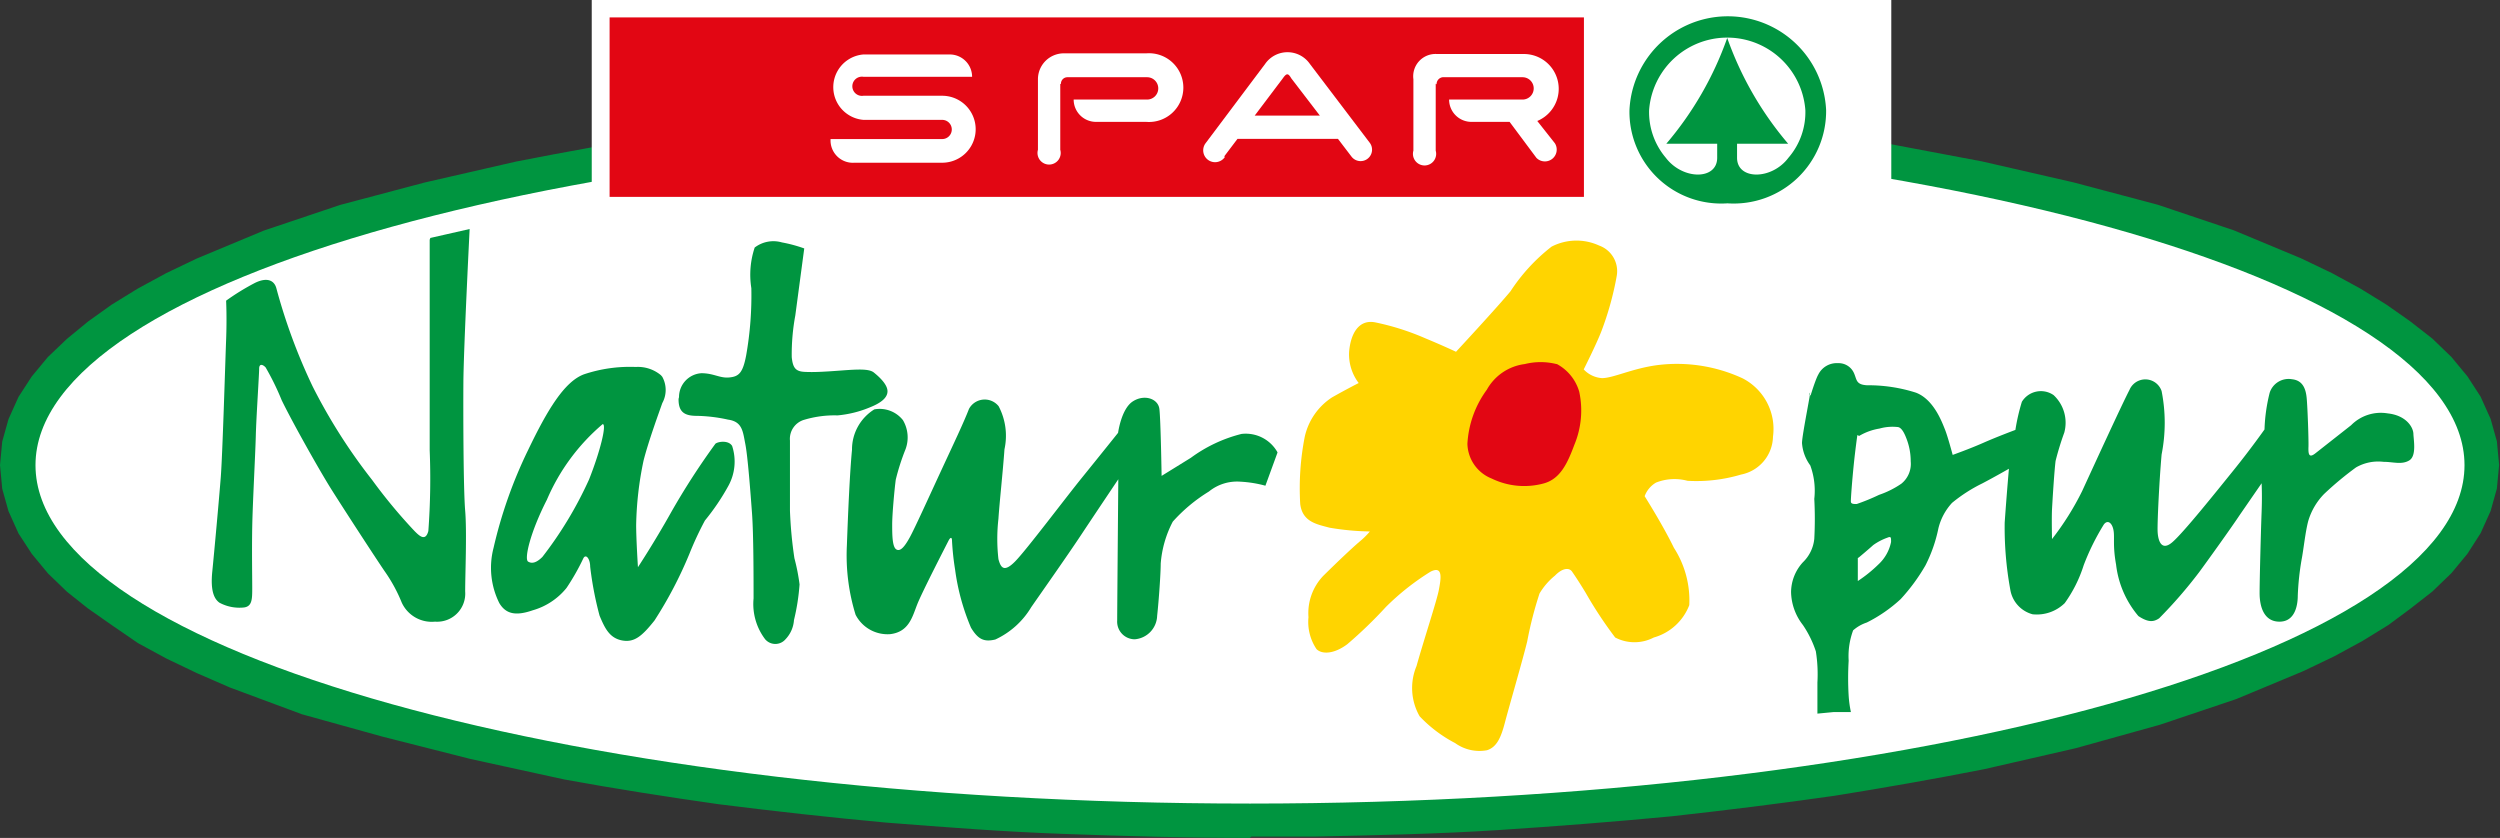 <svg id="Layer_1" data-name="Layer 1" xmlns="http://www.w3.org/2000/svg" xmlns:xlink="http://www.w3.org/1999/xlink" viewBox="0 0 112 37.54"><rect x="0" y="0" width="112" height="37.54" fill="#333333" stroke="none"/><defs><style>.cls-1{fill:none;}.cls-2{clip-path:url(#clip-path);}.cls-3{fill:#3aaa35;}.cls-4{fill:#fff;}.cls-4,.cls-5,.cls-6,.cls-7{fill-rule:evenodd;}.cls-5{fill:#009540;}.cls-6{fill:#ffd400;}.cls-7{fill:#e20613;}</style><clipPath id="clip-path"><rect class="cls-1" x="-444" y="-35" width="112" height="107.54"/></clipPath></defs><g class="cls-2"><path class="cls-3" d="M2.73,5.3A5,5,0,0,0-.55,2.67a5.23,5.23,0,0,0-5.1,1.52,4.67,4.67,0,0,0-.93,4.6A5,5,0,0,0-2.72,12a5.17,5.17,0,0,0,4.79-1.72A4.66,4.66,0,0,0,2.73,5.3ZM1.3,9.68a2,2,0,0,1-2,.79A.83.83,0,0,1-1.19,10a4.16,4.16,0,0,1,0-.8c.79-.07,1.57,0,2.37,0V9.12A21.66,21.66,0,0,1-1.81,3.71a21.59,21.59,0,0,1-3,5.43l0,0,2.36,0c0,.4.08.87-.27,1.12a1.26,1.26,0,0,1-1.23.1,3.32,3.32,0,0,1-1.87-3,3.92,3.92,0,0,1,2-3.5,4.16,4.16,0,0,1,3.91,0A3.93,3.93,0,0,1,1.81,5.74,3.83,3.83,0,0,1,1.3,9.68Z"/><path class="cls-3" d="M2.73,34.75A5,5,0,0,0-.55,32.11a5.21,5.21,0,0,0-5.1,1.53,4.65,4.65,0,0,0-.93,4.59,4.92,4.92,0,0,0,3.86,3.18A5.18,5.18,0,0,0,2.07,39.7,4.67,4.67,0,0,0,2.73,34.75ZM1.3,39.13a2,2,0,0,1-2,.78.8.8,0,0,1-.44-.46,4.06,4.06,0,0,1,0-.79c.79-.08,1.57,0,2.37,0v-.08a21.31,21.31,0,0,1-2.95-5.41,21.47,21.47,0,0,1-3,5.44l0,0,2.36,0c0,.4.08.88-.27,1.12a1.26,1.26,0,0,1-1.23.11,3.33,3.33,0,0,1-1.87-3,3.94,3.94,0,0,1,2-3.51,4.22,4.22,0,0,1,3.91,0,4,4,0,0,1,1.68,1.81A3.84,3.84,0,0,1,1.3,39.13Z"/><path class="cls-3" d="M2.73,20A5,5,0,0,0-.55,17.39a5.21,5.21,0,0,0-5.1,1.53,4.65,4.65,0,0,0-.93,4.59,5,5,0,0,0,3.86,3.18A5.17,5.17,0,0,0,2.07,25,4.66,4.66,0,0,0,2.73,20ZM1.3,24.4a2,2,0,0,1-2,.79.83.83,0,0,1-.44-.46,4.06,4.06,0,0,1,0-.79c.79-.08,1.57,0,2.37,0v-.08a21.48,21.48,0,0,1-2.95-5.41,21.41,21.41,0,0,1-3,5.43l0,.05,2.36,0c0,.4.08.87-.27,1.12a1.26,1.26,0,0,1-1.23.1,3.32,3.32,0,0,1-1.87-3,3.94,3.94,0,0,1,2-3.5,4.19,4.19,0,0,1,3.91,0,3.93,3.93,0,0,1,1.68,1.81A3.83,3.83,0,0,1,1.3,24.4Z"/><path class="cls-3" d="M31.87,5.3A5,5,0,0,0,28.6,2.67a5.25,5.25,0,0,0-5.11,1.52,4.7,4.7,0,0,0-.93,4.6A5,5,0,0,0,26.43,12a5.14,5.14,0,0,0,4.78-1.72A4.66,4.66,0,0,0,31.87,5.3ZM30.45,9.68a2,2,0,0,1-2.06.79A.78.78,0,0,1,28,10a4.14,4.14,0,0,1-.05-.8c.79-.07,1.57,0,2.38,0V9.12a21.69,21.69,0,0,1-3-5.41,21.87,21.87,0,0,1-3,5.43l0,0,2.36,0c0,.4.07.87-.27,1.12a1.28,1.28,0,0,1-1.24.1,3.34,3.34,0,0,1-1.87-3,3.92,3.92,0,0,1,2-3.5,4.16,4.16,0,0,1,3.91,0A4,4,0,0,1,31,5.74,3.85,3.85,0,0,1,30.45,9.68Z"/><path class="cls-3" d="M17.3-1.16A5,5,0,0,0,14-3.79a5.21,5.21,0,0,0-5.1,1.53A4.67,4.67,0,0,0,8,2.33a5,5,0,0,0,3.87,3.18,5.15,5.15,0,0,0,4.78-1.72A4.66,4.66,0,0,0,17.3-1.16ZM15.87,3.22a2,2,0,0,1-2,.79.78.78,0,0,1-.43-.46,3.48,3.48,0,0,1-.05-.8c.79-.07,1.57,0,2.38,0V2.66a21.66,21.66,0,0,1-3-5.41,21.59,21.59,0,0,1-3,5.43l0,0,2.36,0c0,.4.08.87-.27,1.12a1.26,1.26,0,0,1-1.23.1A3.34,3.34,0,0,1,8.76,1a3.93,3.93,0,0,1,2-3.5,4.18,4.18,0,0,1,3.92,0A4,4,0,0,1,16.38-.72,3.83,3.83,0,0,1,15.87,3.22Z"/><path class="cls-3" d="M61,5.3a5,5,0,0,0-3.27-2.63,5.23,5.23,0,0,0-5.1,1.52,4.65,4.65,0,0,0-.93,4.6A4.94,4.94,0,0,0,55.57,12a5.17,5.17,0,0,0,4.79-1.72A4.64,4.64,0,0,0,61,5.3ZM59.59,9.68a2,2,0,0,1-2.05.79A.8.8,0,0,1,57.1,10a4.16,4.16,0,0,1,0-.8c.79-.07,1.56,0,2.37,0V9.12a21.66,21.66,0,0,1-3-5.41,22.23,22.23,0,0,1-3,5.43l0,0,2.36,0c0,.4.07.87-.27,1.12a1.27,1.27,0,0,1-1.24.1,3.33,3.33,0,0,1-1.86-3,3.92,3.92,0,0,1,2-3.5,4.16,4.16,0,0,1,3.91,0A4,4,0,0,1,60.1,5.74,3.85,3.85,0,0,1,59.59,9.68Z"/><path class="cls-3" d="M46.44-1.16a5,5,0,0,0-3.27-2.63,5.21,5.21,0,0,0-5.1,1.53,4.63,4.63,0,0,0-.93,4.59A4.94,4.94,0,0,0,41,5.51a5.14,5.14,0,0,0,4.78-1.72A4.64,4.64,0,0,0,46.44-1.16ZM45,3.22A2,2,0,0,1,43,4a.78.78,0,0,1-.43-.46,3.49,3.49,0,0,1,0-.8c.79-.07,1.56,0,2.37,0V2.66a21.34,21.34,0,0,1-3-5.41,22.23,22.23,0,0,1-3,5.43l0,0,2.36,0c0,.4.07.87-.27,1.12a1.27,1.27,0,0,1-1.24.1,3.33,3.33,0,0,1-1.86-3,3.92,3.92,0,0,1,2-3.5,4.16,4.16,0,0,1,3.91,0A3.91,3.91,0,0,1,45.52-.72,3.85,3.85,0,0,1,45,3.22Z"/><path class="cls-3" d="M17.3,13.56A5,5,0,0,0,14,10.93a5.21,5.21,0,0,0-5.1,1.53A4.68,4.68,0,0,0,8,17.05a5,5,0,0,0,3.87,3.18,5.17,5.17,0,0,0,4.78-1.71A4.68,4.68,0,0,0,17.3,13.56Zm-1.43,4.38a2,2,0,0,1-2,.79.78.78,0,0,1-.43-.46,3.39,3.39,0,0,1-.05-.79c.79-.08,1.57,0,2.38,0v-.08a21.31,21.31,0,0,1-3-5.41,21.59,21.59,0,0,1-3,5.43l0,.05,2.36,0c0,.4.08.87-.27,1.12a1.23,1.23,0,0,1-1.23.1,3.34,3.34,0,0,1-1.87-3,4,4,0,0,1,2-3.5,4.21,4.21,0,0,1,3.92,0A4,4,0,0,1,16.38,14,3.83,3.83,0,0,1,15.87,17.94Z"/><path class="cls-3" d="M31.87,34.75a5,5,0,0,0-3.27-2.64,5.23,5.23,0,0,0-5.11,1.53,4.68,4.68,0,0,0-.93,4.59,4.94,4.94,0,0,0,3.87,3.18,5.16,5.16,0,0,0,4.78-1.71A4.67,4.67,0,0,0,31.87,34.75Zm-1.42,4.38a2,2,0,0,1-2.06.78.75.75,0,0,1-.43-.46,4,4,0,0,1-.05-.79c.79-.08,1.57,0,2.38,0v-.08a21.34,21.34,0,0,1-3-5.41,21.75,21.75,0,0,1-3,5.44l0,0,2.36,0c0,.4.07.88-.27,1.12a1.28,1.28,0,0,1-1.24.11,3.35,3.35,0,0,1-1.87-3,4,4,0,0,1,2-3.51,4.22,4.22,0,0,1,3.91,0A4,4,0,0,1,31,35.18,3.86,3.86,0,0,1,30.45,39.13Z"/><path class="cls-3" d="M17.3,28.29A5,5,0,0,0,14,25.65a5.21,5.21,0,0,0-5.1,1.53A4.68,4.68,0,0,0,8,31.77,4.94,4.94,0,0,0,11.86,35a5.17,5.17,0,0,0,4.78-1.71A4.67,4.67,0,0,0,17.3,28.29Zm-1.43,4.38a2,2,0,0,1-2,.78.75.75,0,0,1-.43-.46,3.39,3.39,0,0,1-.05-.79c.79-.08,1.57,0,2.38,0V32.1a21.31,21.31,0,0,1-3-5.41,21.47,21.47,0,0,1-3,5.44l0,0,2.36,0c0,.4.08.88-.27,1.12a1.23,1.23,0,0,1-1.23.11,3.35,3.35,0,0,1-1.87-3,4,4,0,0,1,2-3.51,4.24,4.24,0,0,1,3.92,0,4,4,0,0,1,1.67,1.81A3.84,3.84,0,0,1,15.87,32.67Z"/><path class="cls-3" d="M31.87,20a5,5,0,0,0-3.27-2.63,5.23,5.23,0,0,0-5.11,1.53,4.67,4.67,0,0,0-.93,4.59,5,5,0,0,0,3.87,3.18A5.14,5.14,0,0,0,31.21,25,4.66,4.66,0,0,0,31.87,20ZM30.45,24.4a2,2,0,0,1-2.06.79.78.78,0,0,1-.43-.46,4,4,0,0,1-.05-.79c.79-.08,1.57,0,2.38,0v-.08a21.52,21.52,0,0,1-3-5.41,21.69,21.69,0,0,1-3,5.43l0,.05,2.36,0c0,.4.07.87-.27,1.12a1.28,1.28,0,0,1-1.24.1,3.34,3.34,0,0,1-1.87-3,4,4,0,0,1,2-3.5,4.19,4.19,0,0,1,3.91,0A4,4,0,0,1,31,20.46,3.85,3.85,0,0,1,30.45,24.4Z"/><path class="cls-3" d="M46.44,13.56a5,5,0,0,0-3.27-2.63,5.21,5.21,0,0,0-5.1,1.53,4.63,4.63,0,0,0-.93,4.59A4.94,4.94,0,0,0,41,20.23a5.16,5.16,0,0,0,4.78-1.71A4.66,4.66,0,0,0,46.44,13.56ZM45,17.94a2,2,0,0,1-2.06.79.78.78,0,0,1-.43-.46,3.4,3.4,0,0,1,0-.79c.79-.08,1.56,0,2.37,0v-.08a21,21,0,0,1-3-5.41,22.23,22.23,0,0,1-3,5.43l0,.05,2.36,0c0,.4.07.87-.27,1.12a1.25,1.25,0,0,1-1.24.1,3.33,3.33,0,0,1-1.86-3,3.94,3.94,0,0,1,2-3.5,4.19,4.19,0,0,1,3.91,0A3.91,3.91,0,0,1,45.52,14,3.85,3.85,0,0,1,45,17.94Z"/><path class="cls-3" d="M61,34.75a5,5,0,0,0-3.27-2.64,5.21,5.21,0,0,0-5.1,1.53,4.63,4.63,0,0,0-.93,4.59,4.91,4.91,0,0,0,3.86,3.18,5.18,5.18,0,0,0,4.79-1.71A4.64,4.64,0,0,0,61,34.75Zm-1.42,4.38a2,2,0,0,1-2.05.78.77.77,0,0,1-.44-.46,4.06,4.06,0,0,1,0-.79c.79-.08,1.56,0,2.37,0v-.08a21.31,21.31,0,0,1-3-5.41,22.11,22.11,0,0,1-3,5.44l0,0,2.36,0c0,.4.07.88-.27,1.12a1.27,1.27,0,0,1-1.24.11,3.34,3.34,0,0,1-1.86-3,3.94,3.94,0,0,1,2-3.51,4.22,4.22,0,0,1,3.91,0,4,4,0,0,1,1.68,1.81A3.87,3.87,0,0,1,59.59,39.13Z"/><path class="cls-3" d="M46.44,28.29a5,5,0,0,0-3.27-2.64,5.21,5.21,0,0,0-5.1,1.53,4.64,4.64,0,0,0-.93,4.59A4.91,4.91,0,0,0,41,35a5.16,5.16,0,0,0,4.78-1.71A4.65,4.65,0,0,0,46.44,28.29ZM45,32.67a2,2,0,0,1-2.06.78.75.75,0,0,1-.43-.46,3.4,3.4,0,0,1,0-.79c.79-.08,1.56,0,2.37,0V32.1a21,21,0,0,1-3-5.41,22.11,22.11,0,0,1-3,5.44l0,0,2.36,0c0,.4.07.88-.27,1.12a1.25,1.25,0,0,1-1.24.11,3.34,3.34,0,0,1-1.86-3,3.94,3.94,0,0,1,2-3.51,4.22,4.22,0,0,1,3.91,0,4,4,0,0,1,1.67,1.81A3.86,3.86,0,0,1,45,32.67Z"/><path class="cls-3" d="M61,20a5,5,0,0,0-3.27-2.63,5.21,5.21,0,0,0-5.1,1.53,4.63,4.63,0,0,0-.93,4.59,4.94,4.94,0,0,0,3.86,3.18A5.17,5.17,0,0,0,60.36,25,4.64,4.64,0,0,0,61,20ZM59.59,24.4a2,2,0,0,1-2.05.79.8.8,0,0,1-.44-.46,4.06,4.06,0,0,1,0-.79c.79-.08,1.56,0,2.37,0v-.08a21.48,21.48,0,0,1-3-5.41,22,22,0,0,1-3,5.43l0,.05,2.36,0c0,.4.07.87-.27,1.12a1.27,1.27,0,0,1-1.24.1,3.33,3.33,0,0,1-1.86-3,3.94,3.94,0,0,1,2-3.5,4.19,4.19,0,0,1,3.91,0,4,4,0,0,1,1.68,1.81A3.85,3.85,0,0,1,59.59,24.4Z"/></g><path class="cls-4" d="M56.19,36.55c30.25,0,54.91-7,54.91-15.69S86.44,5.16,56.19,5.16,1.27,12.21,1.27,20.86,25.94,36.55,56.19,36.55Z"/><path class="cls-5" d="M56,37.54c-2.78,0-5.55-.08-8.33-.18s-5.3-.3-8-.51c-2.5-.23-5-.51-7.47-.82-2.32-.33-4.62-.69-6.92-1.11L21.07,34l-3.94-1L13.53,32l-3.23-1.2-1.47-.64-1.38-.66-1.27-.69L5,28l-1.07-.75L3,26.51l-.85-.82-.72-.87L.83,23.9l-.45-1-.28-1L0,20.84l.1-1.06.28-1,.45-1,.59-.91L2.14,16,3,15.18l.95-.78L5,13.65l1.17-.72,1.27-.69,1.38-.66,3-1.25,3.42-1.15,3.77-1,4.1-.94q3.35-.66,6.7-1.2c2.44-.34,4.86-.65,7.3-.91,2.61-.25,5.2-.45,7.81-.62s5.47-.23,8.21-.29,5.61,0,8.41.06,5.4.23,8.09.4,5.1.44,7.65.72c2.38.3,4.74.63,7.11,1l4.4.83,4.1.94,3.77,1,3.42,1.15,3,1.25,1.38.66,1.27.69,1.17.72,1.07.75,1,.78.85.82.72.87.59.91.45,1,.28,1,.1,1.06-.1,1.06-.28,1-.45,1-.59.92-.72.87-.85.82-1,.78L107,28l-1.17.72-1.27.69-1.38.66-3,1.25-3.42,1.15-3.77,1.05-4.1.94c-2.23.44-4.46.83-6.7,1.19-2.44.35-4.86.65-7.3.92-2.61.25-5.2.45-7.81.62s-5.47.23-8.21.29l-2.82,0ZM56,36C26,36,1.59,29.17,1.59,20.84S26,5.73,56,5.73s54.41,6.79,54.41,15.11S86,36,56,36Z"/><polygon class="cls-4" points="26.51 0 84.73 0 84.73 9.72 26.51 9.72 26.51 0 26.51 0"/><path class="cls-5" d="M83.23,25s0,.64,0,.75,0,.28,0,.28a6.12,6.12,0,0,0,.93-.75,1.87,1.87,0,0,0,.56-1c0-.21,0-.26-.17-.19a2.57,2.57,0,0,0-.63.33c-.22.2-.64.55-.64.55Zm.06-5.47a2.6,2.6,0,0,1,.91-.33,2.15,2.15,0,0,1,.8-.07c.17,0,.3.24.39.47a2.81,2.81,0,0,1,.21,1.07,1.14,1.14,0,0,1-.42,1,4.08,4.08,0,0,1-1,.5,9.14,9.14,0,0,1-1,.41c-.13,0-.25,0-.26-.1s.06-1,.13-1.68.16-1.31.16-1.31Zm-2.18-1.81c-.15.53.18-.65.35-.94a.92.92,0,0,1,.88-.51.75.75,0,0,1,.72.45c.13.29.08.51.58.54a7,7,0,0,1,2.19.33c.8.3,1.17,1.32,1.3,1.64s.35,1.15.35,1.15.76-.27,1.37-.54,1.44-.58,1.44-.58A9,9,0,0,1,90.58,18,1,1,0,0,1,92,17.7a1.69,1.69,0,0,1,.48,1.68,12.71,12.71,0,0,0-.39,1.27c-.06.48-.14,1.79-.16,2.17s0,1.33,0,1.33A12.41,12.41,0,0,0,93.28,22c.46-1,1.78-3.88,2.12-4.53a.77.77,0,0,1,1.44.05,7.3,7.3,0,0,1,0,2.84c-.11,1.26-.19,3-.18,3.41s.15.95.65.53,2-2.3,2.76-3.24,1.38-1.82,1.38-1.82a7.72,7.72,0,0,1,.23-1.64.89.89,0,0,1,1-.61c.48.05.62.42.66.85s.09,1.85.08,2.16,0,.56.32.3l1.59-1.25a1.87,1.87,0,0,1,1.64-.53c.83.09,1.14.62,1.15.91s.15,1-.19,1.2-.71.06-1.15.06a2,2,0,0,0-1.23.25,14.55,14.55,0,0,0-1.43,1.19,2.9,2.9,0,0,0-.71,1.21c-.13.48-.21,1.28-.3,1.74a12.12,12.12,0,0,0-.17,1.61c0,.29-.06,1.14-.79,1.16s-.92-.68-.92-1.28.06-2.86.09-3.63,0-1.29,0-1.29l-1,1.45c-.35.53-1.44,2.05-1.81,2.55a20.63,20.63,0,0,1-1.78,2.05c-.25.17-.49.19-.93-.1a4.33,4.33,0,0,1-1-2.31c-.16-.88-.05-1.23-.12-1.56s-.27-.45-.43-.23a10.61,10.61,0,0,0-.9,1.82,6,6,0,0,1-.85,1.7,1.79,1.79,0,0,1-1.44.5,1.37,1.37,0,0,1-1-1.11,15.48,15.48,0,0,1-.25-3C89.91,22,90,21,90,21s-.7.4-1.2.66a6.88,6.88,0,0,0-1.35.87,2.59,2.59,0,0,0-.61,1.14,6.49,6.49,0,0,1-.58,1.66,8.42,8.42,0,0,1-1.11,1.51,6.53,6.53,0,0,1-1.52,1.05,1.74,1.74,0,0,0-.61.35,3.34,3.34,0,0,0-.2,1.36,13.25,13.25,0,0,0,0,1.57,5.06,5.06,0,0,0,.1.73s-.45,0-.77,0l-.73.07s0-1,0-1.39a6.51,6.51,0,0,0-.07-1.4A4.74,4.74,0,0,0,80.77,28a2.47,2.47,0,0,1-.53-1.47,2,2,0,0,1,.53-1.34,1.69,1.69,0,0,0,.51-1.05,16.8,16.8,0,0,0,0-1.79,3.28,3.28,0,0,0-.18-1.5,1.92,1.92,0,0,1-.37-1c0-.39.49-2.71.33-2.18Z"/><path class="cls-6" d="M65.22,15.77s1.81-1.95,2.45-2.72a8.22,8.22,0,0,1,1.84-2A2.43,2.43,0,0,1,71.64,11a1.22,1.22,0,0,1,.79,1.36,13.78,13.78,0,0,1-.68,2.46c-.22.58-.8,1.73-.8,1.73a1.24,1.24,0,0,0,.82.39c.5,0,1.35-.43,2.46-.58a7,7,0,0,1,3.84.59,2.55,2.55,0,0,1,1.36,2.61A1.77,1.77,0,0,1,78,21.26a7,7,0,0,1-2.4.28,2.25,2.25,0,0,0-1.41.08,1.17,1.17,0,0,0-.51.61s.81,1.28,1.31,2.31a4.35,4.35,0,0,1,.69,2.57,2.4,2.4,0,0,1-1.59,1.45,1.87,1.87,0,0,1-1.73,0,18.33,18.33,0,0,1-1.32-2c-.29-.48-.48-.76-.61-.95s-.43-.17-.77.18a3,3,0,0,0-.69.8,16.84,16.84,0,0,0-.55,2.14c-.19.79-.82,2.95-1,3.64s-.37,1.1-.8,1.24a1.86,1.86,0,0,1-1.43-.32,6,6,0,0,1-1.59-1.2,2.55,2.55,0,0,1-.14-2.25c.33-1.18.91-2.93,1-3.41s.21-1.11-.37-.82a11.14,11.14,0,0,0-2,1.58,19.82,19.82,0,0,1-1.73,1.67c-.6.45-1.14.46-1.38.22a2.18,2.18,0,0,1-.36-1.43,2.42,2.42,0,0,1,.66-1.85c.68-.67,1.24-1.2,1.61-1.52a3.51,3.51,0,0,0,.48-.47,11.77,11.77,0,0,1-1.81-.17c-.55-.15-1.21-.25-1.31-1.06a12,12,0,0,1,.2-3,2.84,2.84,0,0,1,1.23-1.78c.71-.4,1.19-.64,1.19-.64a2.12,2.12,0,0,1-.43-1.39c.06-.77.4-1.47,1.16-1.33a11.31,11.31,0,0,1,2.24.71c.82.34,1.39.61,1.39.61Z"/><path class="cls-7" d="M69.75,16.31a2.06,2.06,0,0,1,1,1.24,4,4,0,0,1-.22,2.38c-.31.83-.63,1.53-1.38,1.73a3.33,3.33,0,0,1-2.32-.22,1.72,1.72,0,0,1-1.09-1.56,4.51,4.51,0,0,1,.87-2.42,2.27,2.27,0,0,1,1.7-1.15,2.94,2.94,0,0,1,1.42,0Z"/><path class="cls-5" d="M57.23,20.28l-.54,1.48a5.22,5.22,0,0,0-1.11-.18,2,2,0,0,0-1.42.44,7.26,7.26,0,0,0-1.62,1.35A4.85,4.85,0,0,0,52,25.25c0,.43-.08,1.6-.16,2.34a1.09,1.09,0,0,1-1,1.05.79.79,0,0,1-.79-.84c0-.53.05-6.33.05-6.33S49,23.11,48.41,24s-1.73,2.51-2.21,3.2a3.67,3.67,0,0,1-1.61,1.45c-.5.12-.77,0-1.09-.53a10,10,0,0,1-.71-2.59,12.09,12.09,0,0,1-.14-1.3c0-.19-.08-.16-.16,0s-1.18,2.29-1.4,2.85-.37,1.23-1.21,1.33a1.61,1.61,0,0,1-1.55-.87,9,9,0,0,1-.39-3.1c.05-1.38.13-3.27.23-4.29a2.11,2.11,0,0,1,1-1.81,1.33,1.33,0,0,1,1.28.48,1.52,1.52,0,0,1,.12,1.3,10.08,10.08,0,0,0-.44,1.37c-.06.45-.16,1.56-.16,2s0,1,.18,1.12.38-.12.61-.54.84-1.77,1.41-3,1-2.13,1.24-2.75a.8.8,0,0,1,1.33-.12A2.84,2.84,0,0,1,45,20.13c-.07,1-.22,2.35-.27,3.11a8,8,0,0,0,0,1.81c.1.37.24.62.75.1s2.23-2.81,3-3.76,1.61-2,1.61-2,.14-1.06.65-1.4,1.14-.14,1.2.33.1,3,.1,3l1.31-.81a6.49,6.49,0,0,1,2.27-1.07,1.63,1.63,0,0,1,1.61.82Z"/><path class="cls-5" d="M19.28,10.66l1.76-.4s-.27,5.36-.28,6.86,0,4.81.08,5.76,0,2.83,0,3.62a1.26,1.26,0,0,1-1.35,1.35A1.48,1.48,0,0,1,18,27a7,7,0,0,0-.72-1.34c-.29-.41-1.87-2.84-2.43-3.73s-1.78-3.07-2.23-4a11.71,11.71,0,0,0-.72-1.47c-.12-.13-.29-.19-.29.06s-.13,2.19-.15,3-.14,3-.16,4.08,0,2.2,0,2.73,0,.87-.43.89A1.89,1.89,0,0,1,9.83,27c-.22-.16-.41-.49-.32-1.39s.3-3.2.38-4.22.2-5.12.24-6.15,0-1.77,0-1.77a10.61,10.61,0,0,1,1.3-.8c.56-.27.86-.09.95.24a25.59,25.59,0,0,0,1.63,4.41,25.08,25.08,0,0,0,2.66,4.18,23.63,23.63,0,0,0,1.9,2.29c.21.21.49.49.62,0a31.84,31.84,0,0,0,.06-3.62c0-.91,0-3.95,0-5.21s0-4.22,0-4.22Z"/><path class="cls-5" d="M29.67,16.88a1.22,1.22,0,0,1,0,1.18c-.15.43-.62,1.71-.84,2.58a15.14,15.14,0,0,0-.33,2.88c0,.65.08,1.89.08,1.89s.72-1.09,1.47-2.43a32.41,32.41,0,0,1,2-3.1c.12-.1.59-.17.75.1a2.25,2.25,0,0,1-.16,1.77,10.14,10.14,0,0,1-1.06,1.57,14.67,14.67,0,0,0-.69,1.48,18.44,18.44,0,0,1-1.57,3c-.55.69-.9,1-1.46.89s-.77-.56-1-1.11a15.31,15.31,0,0,1-.42-2.19c0-.34-.18-.59-.3-.39a10.17,10.17,0,0,1-.76,1.34,3,3,0,0,1-1.51,1c-.75.26-1.2.18-1.5-.32a3.54,3.54,0,0,1-.26-2.47,20.4,20.4,0,0,1,1.55-4.39c.86-1.79,1.62-3.06,2.5-3.39a6.47,6.47,0,0,1,2.32-.33,1.61,1.61,0,0,1,1.13.37ZM27,19c.19,0-.11,1.22-.61,2.48a17.28,17.28,0,0,1-2.09,3.47c-.25.25-.46.32-.64.21s.08-1.28.84-2.77A9.16,9.16,0,0,1,27,19Z"/><path class="cls-5" d="M30.42,17.79a1.07,1.07,0,0,1,1-1.07c.56,0,.82.23,1.25.19s.61-.2.76-1a15.44,15.44,0,0,0,.23-3,3.84,3.84,0,0,1,.15-1.82,1.38,1.38,0,0,1,1.22-.23,6.3,6.3,0,0,1,1,.27l-.4,3A9.6,9.6,0,0,0,35.47,16c.05.49.18.64.58.66s.82,0,1.62-.06,1.27-.08,1.48.09.61.52.61.84-.36.55-.79.72a4.89,4.89,0,0,1-1.45.36,4.73,4.73,0,0,0-1.47.19.89.89,0,0,0-.66.94c0,.56,0,2.27,0,3.14a19.07,19.07,0,0,0,.2,2.13,9,9,0,0,1,.23,1.17,9.61,9.61,0,0,1-.25,1.6,1.38,1.38,0,0,1-.38.86.6.6,0,0,1-.91,0,2.61,2.61,0,0,1-.52-1.83c0-.94,0-2.87-.07-3.82s-.19-2.54-.3-3.1-.13-1-.77-1.09a7,7,0,0,0-1.41-.17c-.53,0-.82-.16-.81-.76Z"/><polygon class="cls-7" points="27.31 0.78 70.96 0.78 70.96 8.82 27.31 8.82 27.31 0.78 27.31 0.78"/><path class="cls-5" d="M77.38,9.11A4.11,4.11,0,0,1,73,4.93a4.41,4.41,0,0,1,8.81,0,4.14,4.14,0,0,1-4.41,4.18Zm0-7.41a15,15,0,0,1-2.73,4.74h2.28v.63c0,1-1.54,1-2.3,0a3.16,3.16,0,0,1-.75-2.14,3.51,3.51,0,0,1,7,0,3.12,3.12,0,0,1-.76,2.14c-.75,1-2.3,1-2.3,0V6.44h2.29A15,15,0,0,1,77.38,1.7Z"/><path class="cls-4" d="M64.36,3.78a.31.31,0,0,1,.27-.32h3.58a.48.48,0,1,1,0,1H64.92a1,1,0,0,0,1,1h1.71l1.2,1.61a.53.53,0,0,0,.83-.65l-.79-1a1.56,1.56,0,0,0-.63-3H64.38a1,1,0,0,0-1.06,1.13v3.2a.52.52,0,1,0,1,0v-3Z"/><path class="cls-4" d="M47.53,3.76a.29.29,0,0,1,.3-.3h3.56a.48.48,0,1,1,0,1H48.1a1,1,0,0,0,1,1h2.25a1.54,1.54,0,1,0,0-3.07H47.62A1.16,1.16,0,0,0,46.5,3.53V6.71a.52.52,0,1,0,1,0V3.76Z"/><path class="cls-4" d="M38.68,3.44h4.87a1,1,0,0,0-1-1H38.68a1.47,1.47,0,0,0,0,2.93h3.53a.43.43,0,0,1,0,.86h-5a1,1,0,0,0,1.07,1.06h3.93a1.48,1.48,0,0,0,0-3H38.68a.43.43,0,1,1,0-.85Z"/><path class="cls-4" d="M54.85,7l.59-.78h4.5l.61.8a.51.51,0,1,0,.81-.63L58.68,2.86a1.22,1.22,0,0,0-2,0L54,6.43a.53.53,0,1,0,.87.61Zm4.28-1.82H56.21l1.26-1.67c.17-.24.24-.24.38,0l1.28,1.67Z"/></svg>